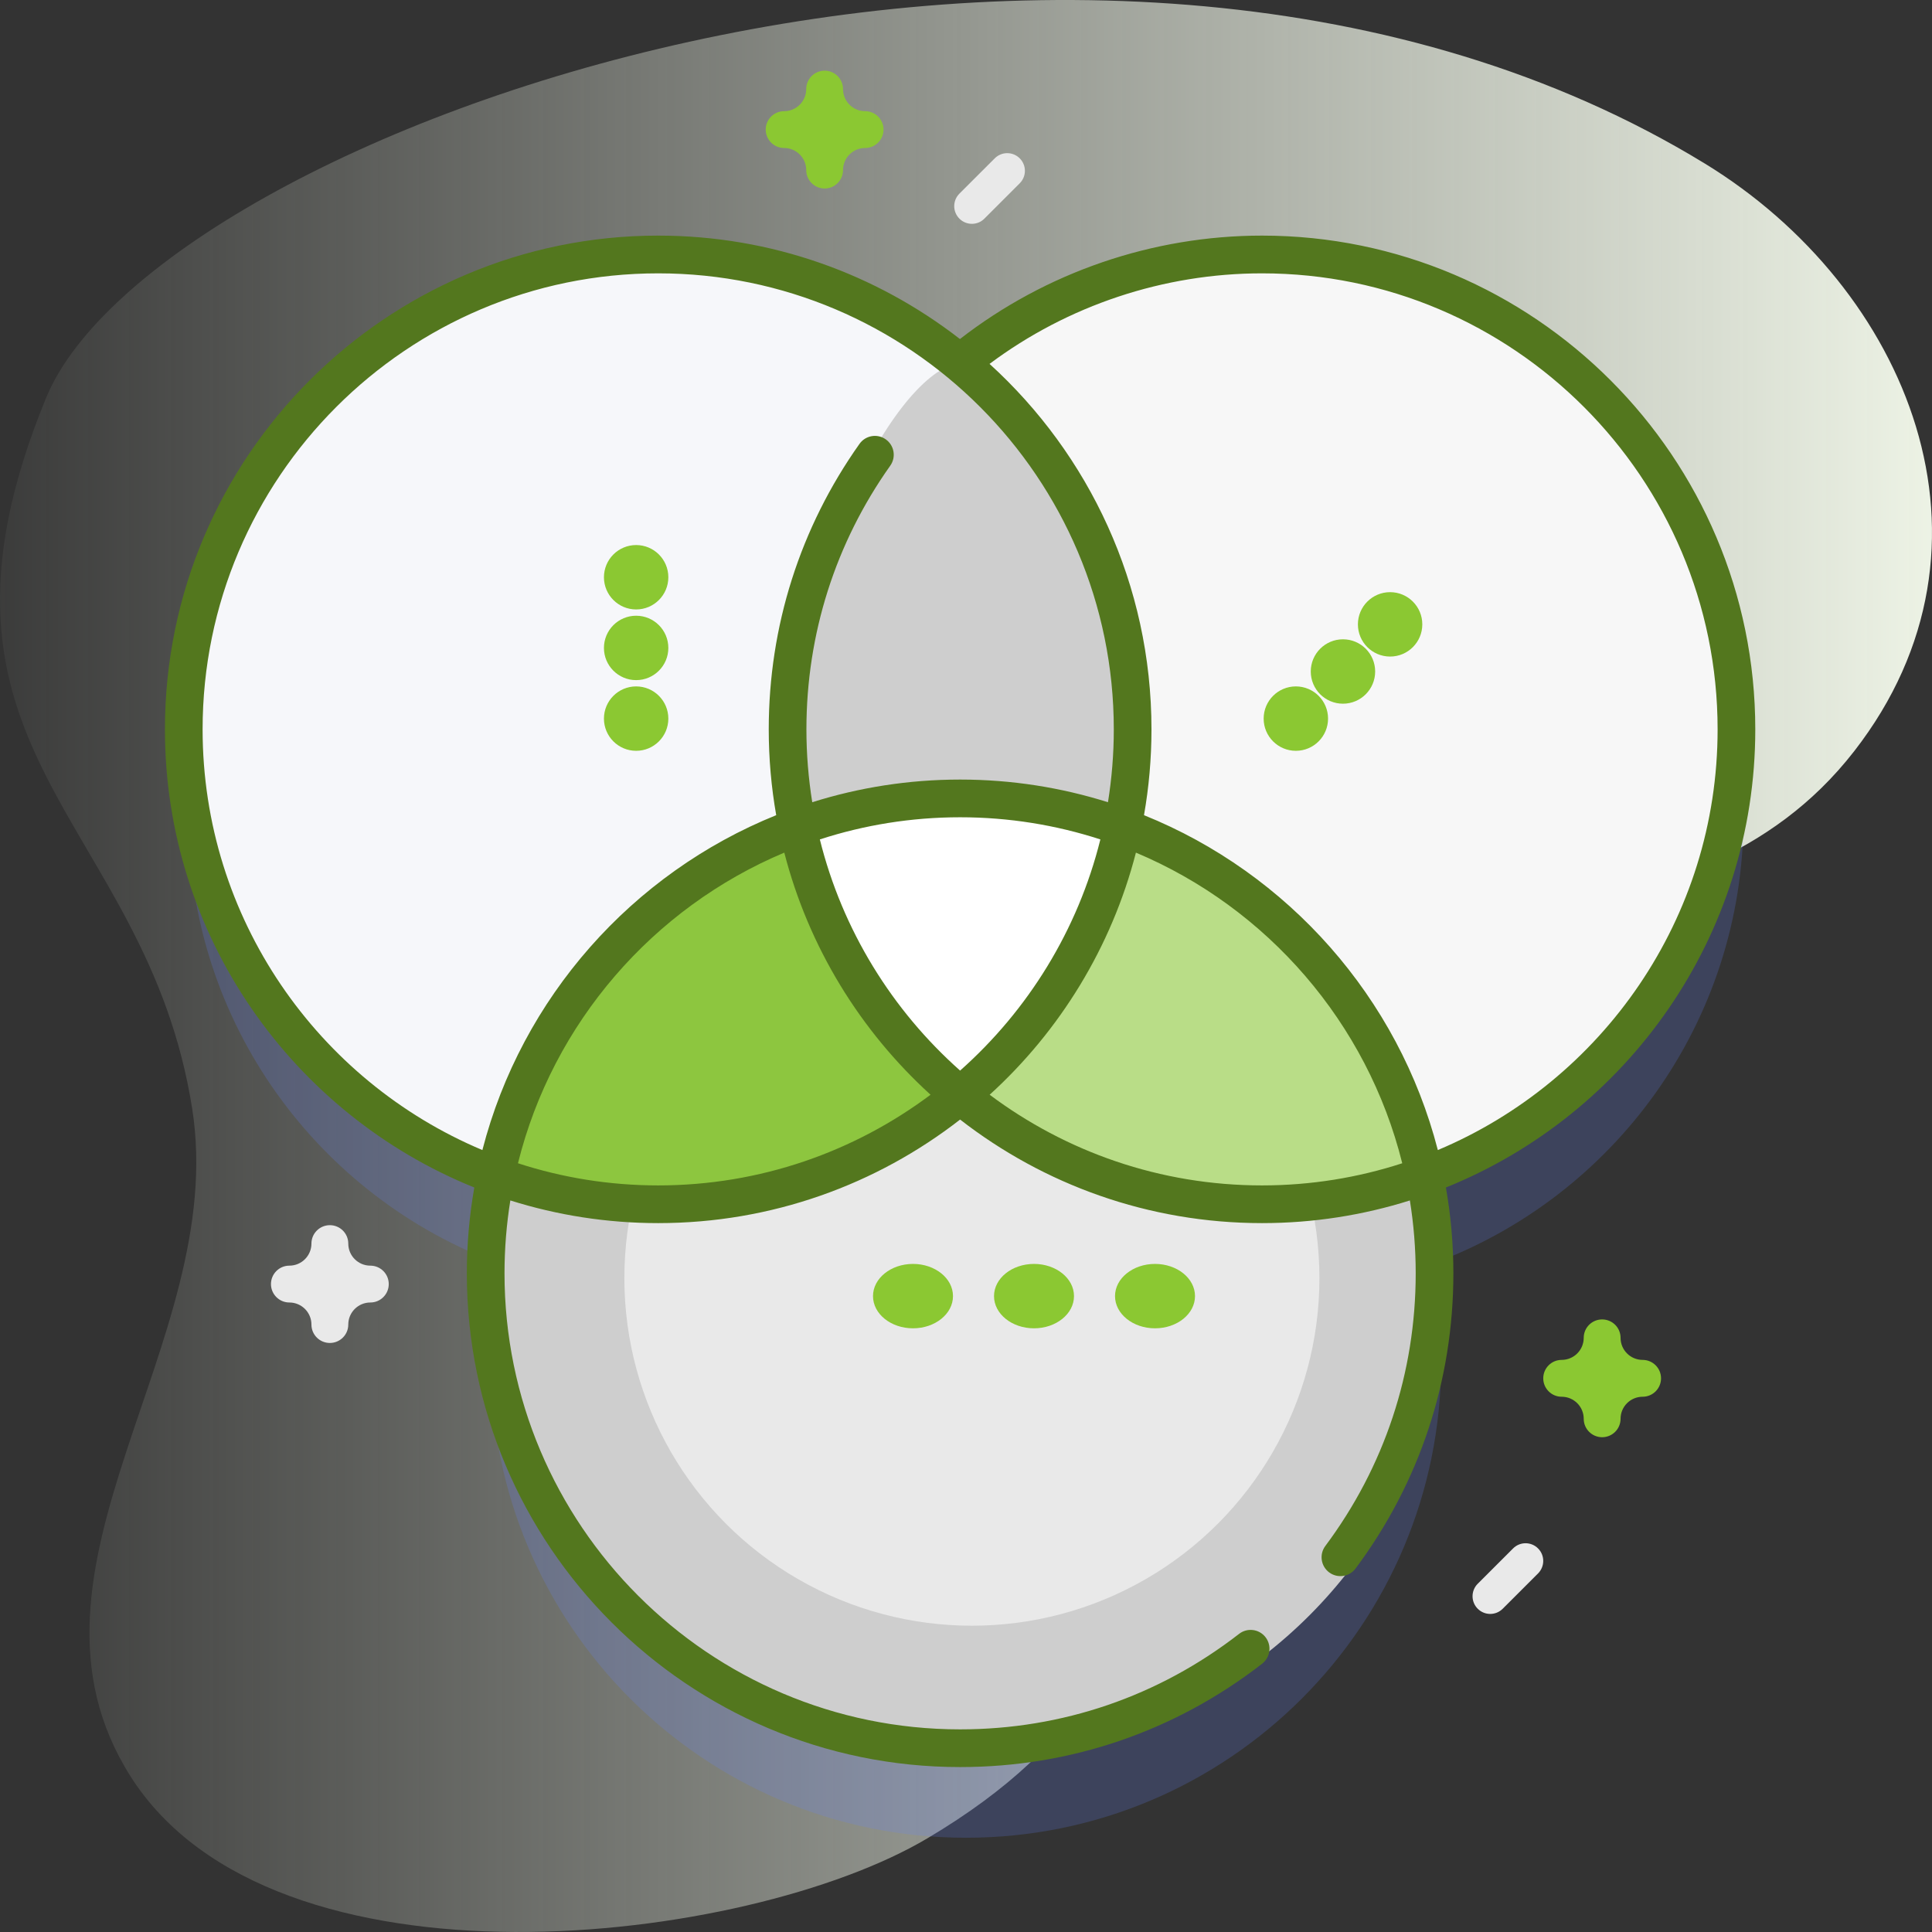 <?xml version="1.0" encoding="UTF-8"?>
<svg width="60px" height="60px" viewBox="0 0 60 60" version="1.1" xmlns="http://www.w3.org/2000/svg" xmlns:xlink="http://www.w3.org/1999/xlink">
    <rect x="0" y="0" width="60" height="60" fill="#333333" stroke="none"/>
    <title>0C84E101-F5FD-4103-AF86-3C515762D612</title>
    <defs>
        <linearGradient x1="0%" y1="50%" x2="100%" y2="50%" id="linearGradient-1">
            <stop stop-color="#F4FAEC" stop-opacity="0" offset="0%"></stop>
            <stop stop-color="#F4FAEC" offset="100%"></stop>
        </linearGradient>
    </defs>
    <g id="4.0.16-Technology_-REACTJS-DEVELOPMENT-COMPANY" stroke="none" stroke-width="1" fill="none" fill-rule="evenodd">
        <g id="4.0.16-Technology_-ReactJS-development-company" transform="translate(-180, -2442)" fill-rule="nonzero">
            <g id="Section" transform="translate(0, 1756)">
                <g id="Group-37" transform="translate(150, 80)">
                    <g id="Group-36" transform="translate(0, 120)">
                        <g id="Section/subsection/content" transform="translate(0, 456)">
                            <g id="001-color" transform="translate(30, 30)">
                                <path d="M52.945,5.079 C34.13,-6.423 4.839,4.067 1.43,12.36 C-3.129,23.454 4.545,25.35 5.97,34.441 C7.114,41.735 -0.027,48.72 4.049,55.159 C8.489,62.171 23.205,60.411 28.799,57.092 C39.038,51.018 33.874,43.928 38.723,35.079 C43.341,26.651 52.345,30.069 57.585,23.327 C62.566,16.919 59.262,8.941 52.945,5.079 Z" id="Path" fill="url(#linearGradient-1)"></path>
                                <path d="M54.146,25.382 C54.146,17.223 47.54,10.61 39.39,10.61 C35.823,10.61 32.551,11.877 30,13.986 C27.449,11.877 24.177,10.61 20.61,10.61 C12.46,10.61 5.854,17.223 5.854,25.382 C5.854,31.763 9.896,37.199 15.557,39.264 C15.352,40.244 15.244,41.26 15.244,42.301 C15.244,50.46 21.85,57.073 30,57.073 C38.15,57.073 44.756,50.46 44.756,42.301 C44.756,41.26 44.648,40.244 44.444,39.264 C50.104,37.199 54.146,31.763 54.146,25.382 Z" id="Path" fill="#6583FE" opacity="0.2"></path>
                                <circle id="Oval" fill="#CECECE" cx="30.183" cy="39.695" r="14.817"></circle>
                                <circle id="Oval" fill="#E9E9E9" cx="30.183" cy="39.695" r="10.793"></circle>
                                <circle id="Oval" fill="#F6F7FA" cx="20.671" cy="22.5" r="14.817"></circle>
                                <path d="M20.757,37.317 C18.992,37.317 17.299,37.008 15.732,36.442 C17.123,29.838 23.026,24.878 30.096,24.878 C31.862,24.878 33.554,25.187 35.122,25.754 C33.731,32.357 27.828,37.317 20.757,37.317 Z" id="Path" fill="#8DC63F"></path>
                                <circle id="Oval" fill="#F7F7F7" cx="39.329" cy="22.5" r="14.817"></circle>
                                <path d="M39.243,37.317 C32.172,37.317 26.269,32.357 24.878,25.754 C26.446,25.187 28.138,24.878 29.904,24.878 C36.974,24.878 42.877,29.838 44.268,36.441 C42.701,37.008 41.008,37.317 39.243,37.317 Z" id="Path" fill="#B9DD87"></path>
                                <path d="M30.183,34.024 C31.453,33.841 35.39,29.153 35.485,23.068 C35.487,22.94 35.488,22.231 35.488,22.102 C35.488,15.839 31.819,12.073 30.183,11.341 C28.547,10.61 24.878,16.419 24.878,22.683 C24.878,28.947 28.913,34.207 30.183,34.024 Z" id="Oval" fill="#CECECE"></path>
                                <path d="M35.122,25.757 C34.416,29.059 32.567,31.953 30,34.024 C27.433,31.953 25.584,29.059 24.878,25.757 C26.476,25.188 28.2,24.878 30,24.878 C31.8,24.878 33.524,25.188 35.122,25.757 Z" id="Path" fill="#FFFFFF"></path>
                                <path d="M54.512,22.651 C54.512,14.196 47.64,7.317 39.193,7.317 C35.798,7.317 32.485,8.455 29.812,10.529 C27.219,8.517 23.968,7.317 20.441,7.317 C11.994,7.317 5.122,14.196 5.122,22.651 C5.122,29.087 9.103,34.608 14.73,36.879 C14.578,37.745 14.498,38.635 14.498,39.544 C14.498,47.999 21.37,54.878 29.817,54.878 C33.248,54.878 36.492,53.768 39.198,51.667 C39.453,51.468 39.5,51.1 39.302,50.845 C39.104,50.589 38.736,50.543 38.481,50.741 C35.982,52.681 32.986,53.707 29.817,53.707 C22.015,53.707 15.668,47.353 15.668,39.544 C15.668,38.774 15.731,38.018 15.849,37.281 C17.3,37.738 18.842,37.985 20.441,37.985 C23.97,37.985 27.224,36.784 29.817,34.769 C32.41,36.784 35.664,37.985 39.193,37.985 C40.792,37.985 42.334,37.738 43.785,37.281 C43.903,38.018 43.966,38.774 43.966,39.544 C43.966,42.624 42.995,45.552 41.159,48.012 C40.966,48.271 41.019,48.638 41.278,48.832 C41.537,49.025 41.904,48.972 42.097,48.713 C44.085,46.049 45.136,42.878 45.136,39.544 C45.136,38.635 45.056,37.745 44.904,36.879 C50.531,34.608 54.512,29.087 54.512,22.651 L54.512,22.651 Z M6.292,22.651 C6.292,14.842 12.639,8.489 20.441,8.489 C28.243,8.489 34.59,14.842 34.59,22.651 C34.59,23.421 34.527,24.177 34.409,24.914 C32.958,24.457 31.416,24.21 29.817,24.21 C28.218,24.21 26.676,24.457 25.225,24.914 C25.107,24.177 25.044,23.421 25.044,22.651 C25.044,19.695 25.944,16.863 27.648,14.462 C27.835,14.198 27.773,13.832 27.509,13.645 C27.246,13.458 26.88,13.52 26.693,13.784 C24.849,16.385 23.874,19.451 23.874,22.651 C23.874,23.56 23.954,24.45 24.106,25.316 C19.634,27.121 16.202,30.978 14.981,35.716 C9.882,33.573 6.292,28.524 6.292,22.651 L6.292,22.651 Z M29.817,33.248 C27.71,31.378 26.162,28.889 25.461,26.069 C26.834,25.623 28.298,25.381 29.817,25.381 C31.336,25.381 32.8,25.623 34.173,26.069 C33.472,28.889 31.924,31.378 29.817,33.248 L29.817,33.248 Z M20.441,36.814 C18.922,36.814 17.458,36.572 16.086,36.126 C17.17,31.762 20.281,28.192 24.357,26.479 C25.114,29.417 26.721,32.017 28.899,33.998 C26.538,35.766 23.61,36.814 20.441,36.814 L20.441,36.814 Z M39.193,36.814 C36.024,36.814 33.096,35.766 30.735,33.998 C32.913,32.017 34.52,29.417 35.277,26.479 C39.353,28.192 42.464,31.762 43.548,36.126 C42.176,36.572 40.712,36.814 39.193,36.814 Z M44.653,35.716 C43.432,30.978 40,27.121 35.528,25.316 C35.68,24.45 35.76,23.56 35.76,22.651 C35.76,18.157 33.819,14.108 30.731,11.301 C33.164,9.483 36.142,8.489 39.193,8.489 C46.995,8.489 53.342,14.842 53.342,22.651 C53.342,28.524 49.752,33.573 44.653,35.716 L44.653,35.716 Z" id="Shape" fill="#53771E"></path>
                                <circle id="Oval" fill="#8BC832" cx="19.756" cy="17.927" r="1"></circle>
                                <circle id="Oval" fill="#8BC832" cx="19.756" cy="20.122" r="1"></circle>
                                <circle id="Oval" fill="#8BC832" cx="19.756" cy="22.317" r="1"></circle>
                                <g id="Group" transform="translate(27.112, 39.58)" fill="#8BC832">
                                    <ellipse id="Oval" cx="8.758" cy="0.672" rx="1.242" ry="1"></ellipse>
                                    <ellipse id="Oval" cx="5" cy="0.672" rx="1.242" ry="1"></ellipse>
                                    <ellipse id="Oval" cx="1.242" cy="0.672" rx="1.242" ry="1"></ellipse>
                                </g>
                                <circle id="Oval" fill="#8BC832" cx="43.171" cy="19.39" r="1"></circle>
                                <circle id="Oval" fill="#8BC832" cx="41.707" cy="20.854" r="1"></circle>
                                <circle id="Oval" fill="#8BC832" cx="40.244" cy="22.317" r="1"></circle>
                                <path d="M30.183,6.951 C30.043,6.951 29.902,6.898 29.795,6.79 C29.581,6.576 29.581,6.229 29.795,6.014 L30.893,4.917 C31.107,4.703 31.454,4.703 31.668,4.917 C31.883,5.131 31.883,5.479 31.668,5.693 L30.571,6.79 C30.464,6.898 30.324,6.951 30.183,6.951 Z" id="Path" fill="#E9E9E9"></path>
                                <path d="M46.28,50.122 C46.14,50.122 45.999,50.068 45.892,49.961 C45.678,49.747 45.678,49.399 45.892,49.185 L46.99,48.088 C47.204,47.873 47.552,47.873 47.766,48.088 C47.98,48.302 47.98,48.649 47.766,48.864 L46.668,49.961 C46.561,50.068 46.421,50.122 46.28,50.122 L46.28,50.122 Z" id="Path" fill="#E9E9E9"></path>
                                <path d="M10.244,41.707 C9.928,41.707 9.672,41.451 9.672,41.136 C9.672,40.757 9.365,40.45 8.986,40.45 C8.671,40.45 8.415,40.194 8.415,39.878 C8.415,39.562 8.671,39.306 8.986,39.306 C9.365,39.306 9.672,38.999 9.672,38.62 C9.672,38.305 9.928,38.049 10.244,38.049 C10.56,38.049 10.816,38.305 10.816,38.62 C10.816,38.999 11.123,39.306 11.502,39.306 C11.817,39.306 12.073,39.562 12.073,39.878 C12.073,40.194 11.817,40.45 11.502,40.45 C11.123,40.45 10.816,40.757 10.816,41.136 C10.816,41.451 10.56,41.707 10.244,41.707 Z" id="Path" fill="#E9E9E9"></path>
                                <path d="M49.756,44.634 C49.44,44.634 49.184,44.378 49.184,44.062 C49.184,43.684 48.877,43.377 48.498,43.377 C48.183,43.377 47.927,43.121 47.927,42.805 C47.927,42.489 48.183,42.233 48.498,42.233 C48.877,42.233 49.184,41.926 49.184,41.547 C49.184,41.231 49.44,40.976 49.756,40.976 C50.072,40.976 50.328,41.231 50.328,41.547 C50.328,41.926 50.635,42.233 51.014,42.233 C51.329,42.233 51.585,42.489 51.585,42.805 C51.585,43.121 51.329,43.377 51.014,43.377 C50.635,43.377 50.328,43.684 50.328,44.062 C50.328,44.378 50.072,44.634 49.756,44.634 Z" id="Path" fill="#8BC832"></path>
                                <path d="M25.61,5.854 C25.294,5.854 25.038,5.598 25.038,5.282 C25.038,4.904 24.73,4.596 24.352,4.596 C24.036,4.596 23.78,4.34 23.78,4.024 C23.78,3.709 24.036,3.453 24.352,3.453 C24.73,3.453 25.038,3.145 25.038,2.767 C25.038,2.451 25.294,2.195 25.61,2.195 C25.925,2.195 26.181,2.451 26.181,2.767 C26.181,3.145 26.489,3.453 26.867,3.453 C27.183,3.453 27.439,3.709 27.439,4.024 C27.439,4.34 27.183,4.596 26.867,4.596 C26.489,4.596 26.181,4.904 26.181,5.282 C26.181,5.598 25.925,5.854 25.61,5.854 Z" id="Path" fill="#8BC832"></path>
                            </g>
                        </g>
                    </g>
                </g>
            </g>
        </g>
    </g>
</svg>